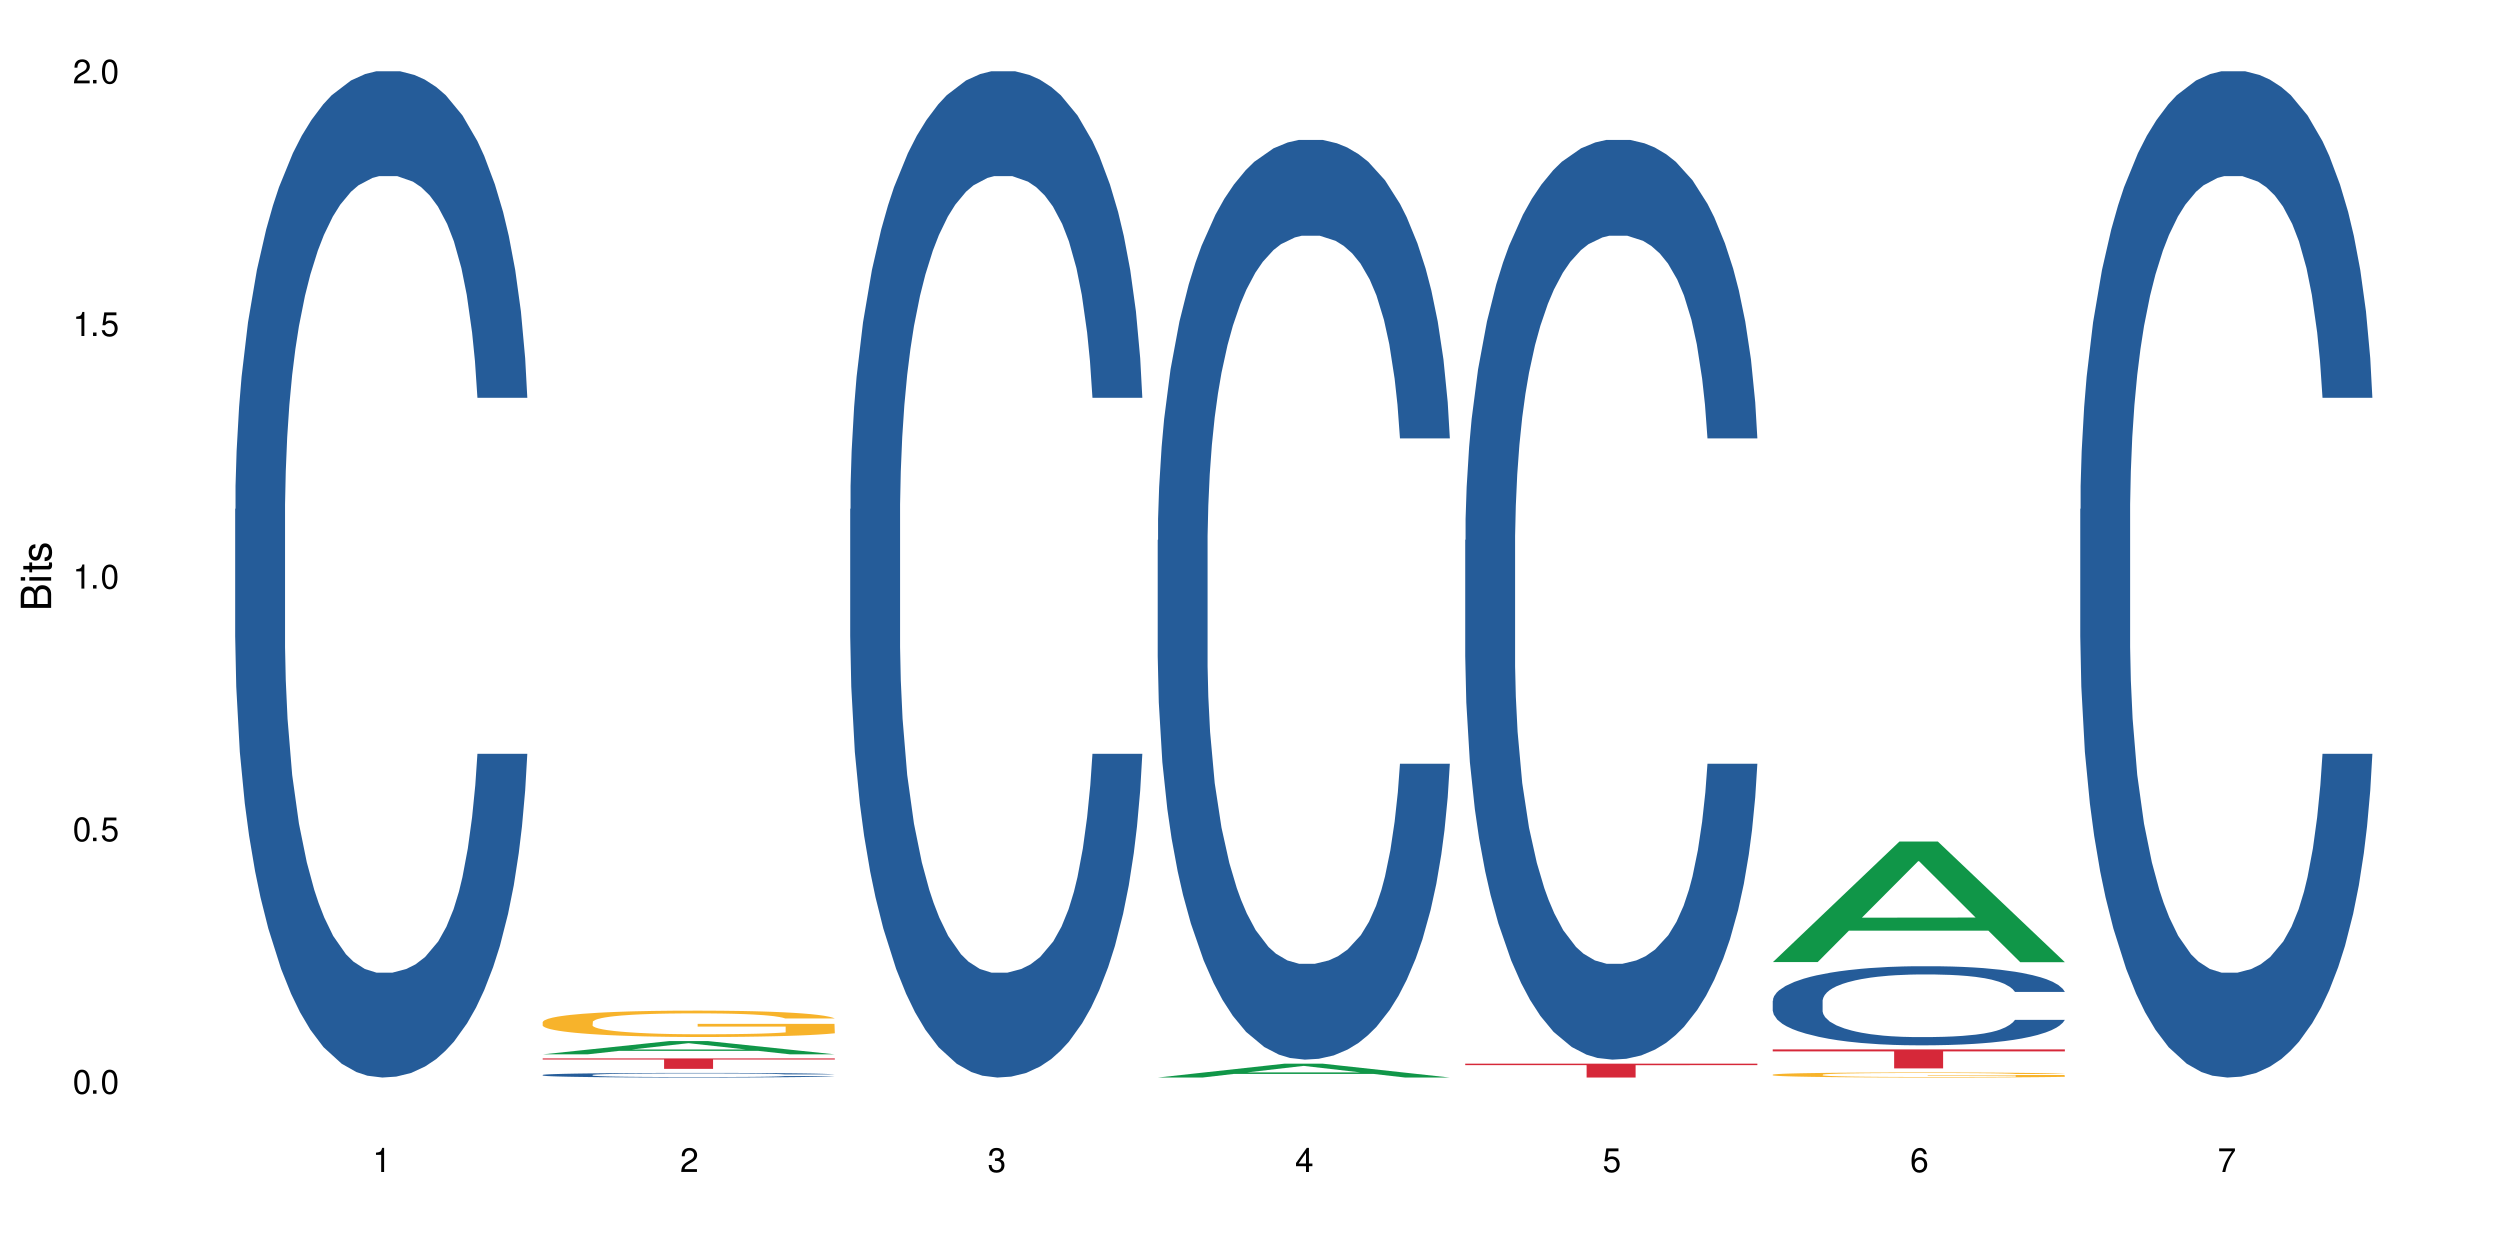 <?xml version="1.0" encoding="UTF-8"?>
<svg xmlns="http://www.w3.org/2000/svg" xmlns:xlink="http://www.w3.org/1999/xlink" width="720" height="360" viewBox="0 0 720 360">
<defs>
<g>
<g id="glyph-0-0">
</g>
<g id="glyph-0-1">
<path d="M 2.641 -6.938 C 2 -6.938 1.422 -6.656 1.078 -6.172 C 0.641 -5.562 0.406 -4.641 0.406 -3.359 C 0.406 -1.016 1.188 0.219 2.641 0.219 C 4.078 0.219 4.859 -1.016 4.859 -3.297 C 4.859 -4.641 4.656 -5.547 4.203 -6.172 C 3.844 -6.656 3.281 -6.938 2.641 -6.938 Z M 2.641 -6.188 C 3.547 -6.188 4 -5.25 4 -3.375 C 4 -1.406 3.562 -0.484 2.625 -0.484 C 1.734 -0.484 1.281 -1.438 1.281 -3.344 C 1.281 -5.25 1.734 -6.188 2.641 -6.188 Z M 2.641 -6.188 "/>
</g>
<g id="glyph-0-2">
<path d="M 1.828 -1 L 0.828 -1 L 0.828 0 L 1.828 0 Z M 1.828 -1 "/>
</g>
<g id="glyph-0-3">
<path d="M 4.562 -6.797 L 1.062 -6.797 L 0.547 -3.094 L 1.328 -3.094 C 1.719 -3.562 2.047 -3.734 2.578 -3.734 C 3.484 -3.734 4.062 -3.109 4.062 -2.094 C 4.062 -1.125 3.484 -0.531 2.578 -0.531 C 1.828 -0.531 1.375 -0.906 1.188 -1.672 L 0.328 -1.672 C 0.453 -1.109 0.547 -0.844 0.75 -0.594 C 1.125 -0.078 1.828 0.219 2.594 0.219 C 3.969 0.219 4.922 -0.781 4.922 -2.219 C 4.922 -3.562 4.031 -4.484 2.719 -4.484 C 2.25 -4.484 1.859 -4.359 1.469 -4.062 L 1.734 -5.969 L 4.562 -5.969 Z M 4.562 -6.797 "/>
</g>
<g id="glyph-0-4">
<path d="M 2.484 -4.938 L 2.484 0 L 3.328 0 L 3.328 -6.938 L 2.766 -6.938 C 2.469 -5.875 2.281 -5.734 0.984 -5.562 L 0.984 -4.938 Z M 2.484 -4.938 "/>
</g>
<g id="glyph-0-5">
<path d="M 4.859 -0.828 L 1.281 -0.828 C 1.359 -1.406 1.672 -1.781 2.5 -2.281 L 3.469 -2.828 C 4.406 -3.344 4.906 -4.062 4.906 -4.906 C 4.906 -5.484 4.672 -6.031 4.266 -6.406 C 3.859 -6.766 3.375 -6.938 2.719 -6.938 C 1.859 -6.938 1.219 -6.625 0.844 -6.031 C 0.609 -5.672 0.5 -5.234 0.484 -4.531 L 1.328 -4.531 C 1.359 -5.016 1.406 -5.281 1.531 -5.516 C 1.75 -5.938 2.188 -6.203 2.703 -6.203 C 3.469 -6.203 4.031 -5.641 4.031 -4.891 C 4.031 -4.344 3.719 -3.859 3.125 -3.516 L 2.234 -3 C 0.812 -2.172 0.406 -1.531 0.328 -0.016 L 4.859 -0.016 Z M 4.859 -0.828 "/>
</g>
<g id="glyph-0-6">
<path d="M 2.125 -3.188 L 2.578 -3.188 C 3.5 -3.188 3.984 -2.766 3.984 -1.922 C 3.984 -1.062 3.469 -0.531 2.594 -0.531 C 1.656 -0.531 1.203 -1 1.156 -2.016 L 0.312 -2.016 C 0.344 -1.453 0.438 -1.094 0.609 -0.781 C 0.953 -0.109 1.625 0.219 2.547 0.219 C 3.953 0.219 4.859 -0.625 4.859 -1.938 C 4.859 -2.828 4.516 -3.297 3.703 -3.594 C 4.344 -3.844 4.656 -4.328 4.656 -5.031 C 4.656 -6.219 3.875 -6.938 2.578 -6.938 C 1.203 -6.938 0.484 -6.172 0.453 -4.703 L 1.297 -4.703 C 1.312 -5.125 1.344 -5.359 1.453 -5.578 C 1.641 -5.969 2.062 -6.203 2.594 -6.203 C 3.344 -6.203 3.797 -5.75 3.797 -5 C 3.797 -4.516 3.609 -4.219 3.25 -4.047 C 3.016 -3.953 2.703 -3.922 2.125 -3.906 Z M 2.125 -3.188 "/>
</g>
<g id="glyph-0-7">
<path d="M 3.141 -1.672 L 3.141 0 L 3.984 0 L 3.984 -1.672 L 4.984 -1.672 L 4.984 -2.438 L 3.984 -2.438 L 3.984 -6.938 L 3.359 -6.938 L 0.266 -2.578 L 0.266 -1.672 Z M 3.141 -2.438 L 1 -2.438 L 3.141 -5.5 Z M 3.141 -2.438 "/>
</g>
<g id="glyph-0-8">
<path d="M 4.781 -5.125 C 4.609 -6.266 3.891 -6.938 2.844 -6.938 C 2.094 -6.938 1.422 -6.578 1.031 -5.953 C 0.594 -5.266 0.406 -4.422 0.406 -3.172 C 0.406 -2 0.578 -1.25 0.984 -0.641 C 1.359 -0.078 1.953 0.219 2.703 0.219 C 3.984 0.219 4.922 -0.75 4.922 -2.094 C 4.922 -3.375 4.062 -4.281 2.844 -4.281 C 2.172 -4.281 1.641 -4.031 1.281 -3.516 C 1.281 -5.234 1.828 -6.188 2.797 -6.188 C 3.391 -6.188 3.797 -5.797 3.938 -5.125 Z M 2.734 -3.531 C 3.547 -3.531 4.062 -2.953 4.062 -2.031 C 4.062 -1.156 3.484 -0.531 2.703 -0.531 C 1.922 -0.531 1.328 -1.188 1.328 -2.078 C 1.328 -2.938 1.906 -3.531 2.734 -3.531 Z M 2.734 -3.531 "/>
</g>
<g id="glyph-0-9">
<path d="M 4.984 -6.797 L 0.438 -6.797 L 0.438 -5.969 L 4.109 -5.969 C 2.5 -3.656 1.828 -2.234 1.328 0 L 2.219 0 C 2.594 -2.172 3.453 -4.047 4.984 -6.094 Z M 4.984 -6.797 "/>
</g>
<g id="glyph-1-0">
</g>
<g id="glyph-1-1">
<path d="M 0 -0.953 L 0 -4.891 C 0 -5.719 -0.234 -6.344 -0.734 -6.797 C -1.188 -7.234 -1.812 -7.469 -2.5 -7.469 C -3.547 -7.469 -4.188 -7 -4.625 -5.875 C -4.984 -6.688 -5.625 -7.094 -6.531 -7.094 C -7.172 -7.094 -7.734 -6.859 -8.141 -6.391 C -8.562 -5.922 -8.75 -5.344 -8.75 -4.5 L -8.75 -0.953 Z M -4.984 -2.062 L -7.766 -2.062 L -7.766 -4.219 C -7.766 -4.844 -7.688 -5.203 -7.453 -5.5 C -7.219 -5.812 -6.859 -5.969 -6.375 -5.969 C -5.891 -5.969 -5.531 -5.812 -5.297 -5.5 C -5.062 -5.203 -4.984 -4.844 -4.984 -4.219 Z M -0.984 -2.062 L -4 -2.062 L -4 -4.781 C -4 -5.766 -3.438 -6.359 -2.484 -6.359 C -1.547 -6.359 -0.984 -5.766 -0.984 -4.781 Z M -0.984 -2.062 "/>
</g>
<g id="glyph-1-2">
<path d="M -6.281 -1.797 L -6.281 -0.797 L 0 -0.797 L 0 -1.797 Z M -8.75 -1.797 L -8.75 -0.797 L -7.484 -0.797 L -7.484 -1.797 Z M -8.75 -1.797 "/>
</g>
<g id="glyph-1-3">
<path d="M -6.281 -3.047 L -6.281 -2.016 L -8.016 -2.016 L -8.016 -1.016 L -6.281 -1.016 L -6.281 -0.172 L -5.469 -0.172 L -5.469 -1.016 L -0.719 -1.016 C -0.078 -1.016 0.281 -1.453 0.281 -2.234 C 0.281 -2.5 0.25 -2.719 0.188 -3.047 L -0.641 -3.047 C -0.609 -2.906 -0.594 -2.766 -0.594 -2.562 C -0.594 -2.141 -0.719 -2.016 -1.156 -2.016 L -5.469 -2.016 L -5.469 -3.047 Z M -6.281 -3.047 "/>
</g>
<g id="glyph-1-4">
<path d="M -4.531 -5.25 C -5.766 -5.25 -6.469 -4.422 -6.469 -2.969 C -6.469 -1.516 -5.719 -0.562 -4.547 -0.562 C -3.562 -0.562 -3.094 -1.062 -2.734 -2.562 L -2.516 -3.484 C -2.344 -4.188 -2.094 -4.469 -1.641 -4.469 C -1.047 -4.469 -0.641 -3.875 -0.641 -3 C -0.641 -2.453 -0.797 -2 -1.062 -1.75 C -1.25 -1.594 -1.422 -1.531 -1.875 -1.469 L -1.875 -0.406 C -0.422 -0.453 0.281 -1.266 0.281 -2.922 C 0.281 -4.5 -0.5 -5.516 -1.719 -5.516 C -2.656 -5.516 -3.172 -4.984 -3.469 -3.734 L -3.703 -2.766 C -3.891 -1.953 -4.156 -1.609 -4.594 -1.609 C -5.188 -1.609 -5.547 -2.125 -5.547 -2.938 C -5.547 -3.75 -5.203 -4.172 -4.531 -4.203 Z M -4.531 -5.25 "/>
</g>
</g>
</defs>
<rect x="-72" y="-36" width="864" height="432" fill="rgb(100%, 100%, 100%)" fill-opacity="1"/>
<path fill-rule="nonzero" fill="rgb(14.51%, 36.078%, 60%)" fill-opacity="1" d="M 67.73 146.621 L 67.832 146.355 L 67.832 140 L 68.141 129.934 L 68.859 117.215 L 69.578 108.477 L 71.426 92.844 L 73.988 77.746 L 76.656 66.09 L 78.605 59.203 L 80.352 53.902 L 84.352 44.102 L 86.918 39.07 L 89.688 34.566 L 93.074 30.062 L 95.535 27.414 L 101.078 23.176 L 105.18 21.32 L 108.363 20.527 L 115.238 20.527 L 119.34 21.586 L 122.316 22.91 L 125.598 25.031 L 128.371 27.414 L 133.191 33.242 L 137.5 40.66 L 139.449 44.898 L 142.527 53.109 L 144.891 61.055 L 146.531 67.945 L 148.379 77.746 L 150.02 89.668 L 151.25 103.176 L 151.867 114.566 L 137.5 114.566 L 136.785 103.973 L 135.961 95.758 L 134.422 84.898 L 132.883 77.215 L 130.73 69.535 L 128.781 64.5 L 126.113 59.469 L 123.754 56.289 L 121.289 53.902 L 118.93 52.316 L 114.414 50.727 L 109.184 50.727 L 107.234 51.254 L 103.23 53.375 L 101.078 55.23 L 98 58.938 L 95.844 62.383 L 93.281 67.68 L 91.535 72.184 L 89.379 79.07 L 87.84 85.164 L 86.098 93.906 L 85.07 100.527 L 84.148 107.945 L 83.328 116.688 L 82.711 125.957 L 82.301 135.762 L 82.094 145.297 L 82.094 186.355 L 82.301 195.895 L 82.812 207.02 L 84.148 223.18 L 86.098 237.219 L 88.355 248.344 L 90.508 256.293 L 91.742 260 L 93.383 264.238 L 95.945 269.535 L 99.641 274.836 L 101.797 276.953 L 105.078 279.074 L 108.465 280.133 L 112.98 280.133 L 116.98 279.074 L 119.648 277.75 L 122.418 275.629 L 126.215 271.125 L 128.574 266.887 L 130.629 261.855 L 132.168 256.82 L 133.191 252.582 L 134.73 244.371 L 135.961 235.363 L 136.887 226.094 L 137.5 217.086 L 151.867 217.086 L 151.25 227.684 L 150.328 238.012 L 149.402 245.695 L 147.969 254.969 L 146.324 263.18 L 143.965 272.449 L 142.016 278.543 L 139.449 285.168 L 137.09 290.199 L 134.527 294.703 L 130.73 300 L 128.266 302.648 L 125.598 305.035 L 122.418 307.152 L 118.418 309.008 L 114.109 310.066 L 110.105 310.332 L 105.797 309.801 L 102.617 308.742 L 98.41 306.359 L 93.176 301.59 L 89.379 296.559 L 86.406 291.523 L 83.84 286.227 L 80.969 279.074 L 77.273 267.418 L 75.016 258.41 L 73.477 250.992 L 71.734 240.664 L 70.5 231.391 L 69.066 216.555 L 68.039 197.746 L 67.73 183.18 Z M 67.73 146.621 "/>
<path fill-rule="nonzero" fill="rgb(6.275%, 58.824%, 28.235%)" fill-opacity="1" d="M 156.293 303.652 L 156.383 303.648 L 192.789 299.824 L 203.844 299.824 L 240.43 303.656 L 227.574 303.656 L 218.406 302.656 L 178.227 302.656 L 169.238 303.652 L 156.293 303.652 L 182.094 302.242 L 214.723 302.238 L 198.453 300.449 L 198.273 300.445 L 198.094 300.457 L 182.004 302.238 L 182.094 302.242 Z M 156.293 303.652 "/>
<path fill-rule="nonzero" fill="rgb(14.51%, 36.078%, 60%)" fill-opacity="1" d="M 156.293 309.578 L 156.398 309.578 L 156.398 309.547 L 156.703 309.5 L 157.422 309.441 L 158.141 309.402 L 159.988 309.332 L 162.555 309.262 L 165.223 309.207 L 167.172 309.176 L 168.914 309.152 L 172.918 309.105 L 175.48 309.082 L 178.25 309.062 L 181.637 309.043 L 184.102 309.031 L 189.641 309.012 L 193.746 309 L 196.926 308.996 L 203.801 308.996 L 207.902 309.004 L 210.879 309.008 L 214.164 309.02 L 216.934 309.031 L 221.754 309.055 L 226.066 309.09 L 228.016 309.109 L 231.094 309.148 L 233.453 309.184 L 235.094 309.215 L 236.941 309.262 L 238.582 309.316 L 239.812 309.379 L 240.43 309.43 L 226.066 309.43 L 225.348 309.383 L 224.527 309.344 L 222.988 309.293 L 221.449 309.258 L 219.293 309.223 L 217.344 309.199 L 214.676 309.176 L 212.316 309.164 L 209.855 309.152 L 207.492 309.145 L 202.98 309.137 L 197.746 309.137 L 195.797 309.141 L 191.797 309.148 L 189.641 309.156 L 186.562 309.176 L 184.406 309.191 L 181.844 309.215 L 180.098 309.234 L 177.945 309.266 L 176.406 309.297 L 174.66 309.336 L 173.633 309.367 L 172.711 309.402 L 171.891 309.441 L 171.273 309.484 L 170.863 309.527 L 170.66 309.574 L 170.66 309.762 L 170.863 309.805 L 171.379 309.855 L 172.711 309.93 L 174.66 309.996 L 176.918 310.047 L 179.074 310.082 L 180.305 310.102 L 181.945 310.121 L 184.512 310.145 L 188.203 310.168 L 190.359 310.18 L 193.641 310.188 L 197.027 310.195 L 201.543 310.195 L 205.543 310.188 L 208.211 310.184 L 210.98 310.172 L 214.777 310.152 L 217.137 310.133 L 219.191 310.109 L 220.73 310.086 L 221.754 310.066 L 223.293 310.027 L 224.527 309.988 L 225.449 309.945 L 226.066 309.902 L 240.43 309.902 L 239.812 309.953 L 238.891 310 L 237.969 310.035 L 236.531 310.078 L 234.891 310.117 L 232.527 310.156 L 230.578 310.188 L 228.016 310.215 L 225.656 310.238 L 223.09 310.262 L 219.293 310.285 L 216.832 310.297 L 214.164 310.309 L 210.98 310.316 L 206.98 310.328 L 202.672 310.332 L 198.668 310.332 L 194.359 310.328 L 191.18 310.324 L 186.973 310.312 L 181.738 310.293 L 177.945 310.27 L 174.969 310.246 L 172.402 310.223 L 169.531 310.188 L 165.836 310.137 L 163.578 310.094 L 162.039 310.059 L 160.297 310.012 L 159.066 309.969 L 157.629 309.902 L 156.602 309.812 L 156.293 309.746 Z M 156.293 309.578 "/>
<path fill-rule="nonzero" fill="rgb(96.863%, 70.196%, 16.863%)" fill-opacity="1" d="M 156.293 294.312 L 156.398 294.309 L 156.398 294.168 L 156.809 293.855 L 157.832 293.426 L 159.168 293.07 L 160.605 292.793 L 161.527 292.648 L 163.066 292.441 L 164.398 292.285 L 167.785 291.973 L 172.094 291.684 L 174.457 291.559 L 177.121 291.441 L 180.918 291.309 L 182.664 291.258 L 188 291.148 L 194.051 291.078 L 200.723 291.059 L 203.801 291.066 L 208.008 291.094 L 213.754 291.168 L 217.035 291.238 L 219.602 291.309 L 222.27 291.398 L 225.551 291.535 L 228.629 291.703 L 231.094 291.871 L 233.555 292.078 L 235.605 292.301 L 237.352 292.543 L 238.891 292.836 L 239.812 293.078 L 240.43 293.32 L 226.168 293.32 L 225.348 293.078 L 224.422 292.891 L 222.883 292.66 L 221.344 292.496 L 219.805 292.363 L 216.934 292.184 L 214.473 292.07 L 211.395 291.973 L 208.418 291.91 L 205.031 291.871 L 202.98 291.855 L 197.543 291.855 L 192.617 291.906 L 189.742 291.961 L 187.691 292.016 L 184.816 292.121 L 183.074 292.203 L 182.047 292.258 L 178.969 292.473 L 176.918 292.668 L 175.789 292.801 L 174.352 293.008 L 173.328 293.195 L 172.199 293.473 L 171.582 293.684 L 170.762 294.152 L 170.66 295.402 L 170.965 295.668 L 171.582 295.953 L 172.402 296.203 L 173.633 296.465 L 174.867 296.668 L 177.02 296.938 L 178.867 297.117 L 180.305 297.234 L 183.074 297.422 L 184.203 297.484 L 186.871 297.609 L 189.641 297.707 L 193.027 297.793 L 195.59 297.832 L 199.695 297.867 L 204.93 297.867 L 211.086 297.828 L 214.984 297.77 L 217.652 297.715 L 219.395 297.668 L 221.551 297.59 L 223.09 297.52 L 224.527 297.445 L 226.27 297.328 L 226.27 295.668 L 200.926 295.66 L 200.926 294.883 L 240.328 294.875 L 240.43 297.59 L 238.273 297.777 L 235.605 297.957 L 233.043 298.098 L 230.375 298.215 L 226.578 298.348 L 223.5 298.43 L 218.781 298.527 L 214.473 298.59 L 209.957 298.633 L 205.953 298.652 L 201.234 298.66 L 197.027 298.645 L 192.512 298.605 L 188.922 298.547 L 185.641 298.48 L 182.355 298.387 L 178.25 298.242 L 175.582 298.125 L 172.812 297.98 L 170.043 297.805 L 167.582 297.617 L 165.938 297.473 L 164.297 297.305 L 162.555 297.098 L 160.91 296.863 L 159.68 296.645 L 158.551 296.402 L 157.73 296.176 L 156.91 295.863 L 156.5 295.613 L 156.293 295.398 Z M 156.293 294.312 "/>
<path fill-rule="nonzero" fill="rgb(83.922%, 15.686%, 22.353%)" fill-opacity="1" d="M 156.293 304.82 L 240.43 304.82 L 240.43 305.145 L 205.363 305.145 L 205.363 307.832 L 191.258 307.832 L 191.258 305.148 L 191.051 305.145 L 156.293 305.145 Z M 156.293 304.82 "/>
<path fill-rule="nonzero" fill="rgb(14.51%, 36.078%, 60%)" fill-opacity="1" d="M 244.859 146.621 L 244.961 146.355 L 244.961 140 L 245.27 129.934 L 245.988 117.215 L 246.703 108.477 L 248.551 92.844 L 251.117 77.746 L 253.785 66.09 L 255.734 59.203 L 257.477 53.902 L 261.48 44.102 L 264.043 39.07 L 266.816 34.566 L 270.199 30.062 L 272.664 27.414 L 278.203 23.176 L 282.309 21.32 L 285.488 20.527 L 292.363 20.527 L 296.469 21.586 L 299.441 22.91 L 302.727 25.031 L 305.496 27.414 L 310.32 33.242 L 314.629 40.66 L 316.578 44.898 L 319.656 53.109 L 322.016 61.055 L 323.656 67.945 L 325.504 77.746 L 327.145 89.668 L 328.379 103.176 L 328.992 114.566 L 314.629 114.566 L 313.91 103.973 L 313.09 95.758 L 311.551 84.898 L 310.012 77.215 L 307.855 69.535 L 305.906 64.5 L 303.238 59.469 L 300.879 56.289 L 298.418 53.902 L 296.059 52.316 L 291.543 50.727 L 286.309 50.727 L 284.359 51.254 L 280.359 53.375 L 278.203 55.23 L 275.125 58.938 L 272.973 62.383 L 270.406 67.68 L 268.66 72.184 L 266.508 79.07 L 264.969 85.164 L 263.223 93.906 L 262.199 100.527 L 261.273 107.945 L 260.453 116.688 L 259.84 125.957 L 259.426 135.762 L 259.223 145.297 L 259.223 186.355 L 259.426 195.895 L 259.941 207.02 L 261.273 223.18 L 263.223 237.219 L 265.48 248.344 L 267.637 256.293 L 268.867 260 L 270.508 264.238 L 273.074 269.535 L 276.77 274.836 L 278.922 276.953 L 282.207 279.074 L 285.59 280.133 L 290.105 280.133 L 294.109 279.074 L 296.773 277.75 L 299.547 275.629 L 303.344 271.125 L 305.703 266.887 L 307.754 261.855 L 309.293 256.82 L 310.32 252.582 L 311.859 244.371 L 313.09 235.363 L 314.012 226.094 L 314.629 217.086 L 328.992 217.086 L 328.379 227.684 L 327.453 238.012 L 326.531 245.695 L 325.094 254.969 L 323.453 263.18 L 321.094 272.449 L 319.145 278.543 L 316.578 285.168 L 314.219 290.199 L 311.652 294.703 L 307.855 300 L 305.395 302.648 L 302.727 305.035 L 299.547 307.152 L 295.543 309.008 L 291.234 310.066 L 287.234 310.332 L 282.926 309.801 L 279.742 308.742 L 275.535 306.359 L 270.305 301.59 L 266.508 296.559 L 263.531 291.523 L 260.965 286.227 L 258.094 279.074 L 254.398 267.418 L 252.145 258.41 L 250.605 250.992 L 248.859 240.664 L 247.629 231.391 L 246.191 216.555 L 245.164 197.746 L 244.859 183.18 Z M 244.859 146.621 "/>
<path fill-rule="nonzero" fill="rgb(6.275%, 58.824%, 28.235%)" fill-opacity="1" d="M 333.422 310.328 L 333.512 310.324 L 369.914 306.34 L 380.973 306.34 L 417.555 310.332 L 404.703 310.332 L 395.535 309.289 L 355.355 309.289 L 346.363 310.328 L 333.422 310.328 L 359.219 308.859 L 391.848 308.855 L 375.578 306.992 L 375.398 306.988 L 375.219 307 L 359.129 308.855 L 359.219 308.859 Z M 333.422 310.328 "/>
<path fill-rule="nonzero" fill="rgb(14.51%, 36.078%, 60%)" fill-opacity="1" d="M 333.422 155.547 L 333.523 155.305 L 333.523 149.492 L 333.832 140.293 L 334.551 128.672 L 335.27 120.68 L 337.113 106.395 L 339.68 92.594 L 342.348 81.941 L 344.297 75.645 L 346.043 70.805 L 350.043 61.844 L 352.609 57.246 L 355.379 53.129 L 358.766 49.012 L 361.227 46.594 L 366.766 42.719 L 370.871 41.023 L 374.051 40.297 L 380.926 40.297 L 385.031 41.266 L 388.008 42.477 L 391.289 44.414 L 394.059 46.594 L 398.883 51.918 L 403.191 58.699 L 405.141 62.57 L 408.219 70.078 L 410.578 77.34 L 412.223 83.637 L 414.066 92.594 L 415.711 103.488 L 416.941 115.84 L 417.555 126.25 L 403.191 126.25 L 402.473 116.562 L 401.652 109.059 L 400.113 99.133 L 398.574 92.109 L 396.422 85.09 L 394.469 80.488 L 391.805 75.887 L 389.441 72.984 L 386.98 70.805 L 384.621 69.352 L 380.105 67.898 L 374.875 67.898 L 372.922 68.383 L 368.922 70.32 L 366.766 72.016 L 363.688 75.402 L 361.535 78.551 L 358.969 83.395 L 357.227 87.512 L 355.07 93.805 L 353.531 99.375 L 351.789 107.363 L 350.762 113.418 L 349.836 120.195 L 349.016 128.188 L 348.402 136.66 L 347.992 145.617 L 347.785 154.336 L 347.785 191.863 L 347.992 200.578 L 348.504 210.75 L 349.836 225.516 L 351.789 238.352 L 354.043 248.52 L 356.199 255.781 L 357.43 259.172 L 359.07 263.047 L 361.637 267.887 L 365.332 272.73 L 367.484 274.668 L 370.77 276.605 L 374.156 277.574 L 378.668 277.574 L 382.672 276.605 L 385.34 275.395 L 388.109 273.457 L 391.906 269.34 L 394.266 265.469 L 396.316 260.867 L 397.855 256.266 L 398.883 252.395 L 400.422 244.887 L 401.652 236.656 L 402.578 228.18 L 403.191 219.949 L 417.555 219.949 L 416.941 229.633 L 416.016 239.078 L 415.094 246.098 L 413.656 254.57 L 412.016 262.078 L 409.656 270.551 L 407.707 276.121 L 405.141 282.172 L 402.781 286.773 L 400.215 290.891 L 396.422 295.73 L 393.957 298.152 L 391.289 300.332 L 388.109 302.27 L 384.109 303.965 L 379.797 304.934 L 375.797 305.176 L 371.488 304.691 L 368.305 303.723 L 364.102 301.543 L 358.867 297.184 L 355.07 292.586 L 352.094 287.984 L 349.531 283.141 L 346.656 276.605 L 342.965 265.953 L 340.707 257.719 L 339.168 250.941 L 337.422 241.496 L 336.191 233.023 L 334.754 219.465 L 333.73 202.273 L 333.422 188.957 Z M 333.422 155.547 "/>
<path fill-rule="nonzero" fill="rgb(14.51%, 36.078%, 60%)" fill-opacity="1" d="M 421.984 155.547 L 422.086 155.305 L 422.086 149.492 L 422.395 140.293 L 423.113 128.672 L 423.832 120.68 L 425.68 106.395 L 428.242 92.594 L 430.91 81.941 L 432.859 75.645 L 434.605 70.805 L 438.605 61.844 L 441.172 57.246 L 443.941 53.129 L 447.328 49.012 L 449.789 46.594 L 455.332 42.719 L 459.434 41.023 L 462.617 40.297 L 469.488 40.297 L 473.594 41.266 L 476.57 42.477 L 479.852 44.414 L 482.625 46.594 L 487.445 51.918 L 491.754 58.699 L 493.703 62.57 L 496.781 70.078 L 499.145 77.34 L 500.785 83.637 L 502.633 92.594 L 504.273 103.488 L 505.504 115.84 L 506.121 126.25 L 491.754 126.25 L 491.035 116.562 L 490.215 109.059 L 488.676 99.133 L 487.137 92.109 L 484.984 85.09 L 483.035 80.488 L 480.367 75.887 L 478.008 72.984 L 475.543 70.805 L 473.184 69.352 L 468.668 67.898 L 463.438 67.898 L 461.488 68.383 L 457.484 70.32 L 455.332 72.016 L 452.254 75.402 L 450.098 78.551 L 447.531 83.395 L 445.789 87.512 L 443.633 93.805 L 442.094 99.375 L 440.352 107.363 L 439.324 113.418 L 438.402 120.195 L 437.582 128.188 L 436.965 136.66 L 436.555 145.617 L 436.348 154.336 L 436.348 191.863 L 436.555 200.578 L 437.066 210.75 L 438.402 225.516 L 440.352 238.352 L 442.609 248.52 L 444.762 255.781 L 445.992 259.172 L 447.637 263.047 L 450.199 267.887 L 453.895 272.73 L 456.051 274.668 L 459.332 276.605 L 462.719 277.574 L 467.234 277.574 L 471.234 276.605 L 473.902 275.395 L 476.672 273.457 L 480.469 269.34 L 482.828 265.469 L 484.879 260.867 L 486.418 256.266 L 487.445 252.395 L 488.984 244.887 L 490.215 236.656 L 491.141 228.18 L 491.754 219.949 L 506.121 219.949 L 505.504 229.633 L 504.582 239.078 L 503.656 246.098 L 502.223 254.57 L 500.578 262.078 L 498.219 270.551 L 496.27 276.121 L 493.703 282.172 L 491.344 286.773 L 488.781 290.891 L 484.984 295.73 L 482.52 298.152 L 479.852 300.332 L 476.672 302.27 L 472.672 303.965 L 468.363 304.934 L 464.359 305.176 L 460.051 304.691 L 456.871 303.723 L 452.664 301.543 L 447.43 297.184 L 443.633 292.586 L 440.66 287.984 L 438.094 283.141 L 435.219 276.605 L 431.527 265.953 L 429.27 257.719 L 427.73 250.941 L 425.984 241.496 L 424.754 233.023 L 423.32 219.465 L 422.293 202.273 L 421.984 188.957 Z M 421.984 155.547 "/>
<path fill-rule="nonzero" fill="rgb(83.922%, 15.686%, 22.353%)" fill-opacity="1" d="M 421.984 306.34 L 506.121 306.34 L 506.121 306.766 L 471.055 306.77 L 471.055 310.332 L 456.945 310.332 L 456.945 306.773 L 456.742 306.766 L 421.984 306.766 Z M 421.984 306.34 "/>
<path fill-rule="nonzero" fill="rgb(6.275%, 58.824%, 28.235%)" fill-opacity="1" d="M 510.547 277.082 L 510.637 277.047 L 547.043 242.359 L 558.098 242.359 L 594.684 277.113 L 581.828 277.113 L 572.66 268.039 L 532.48 268.039 L 523.492 277.082 L 510.547 277.082 L 536.348 264.289 L 568.977 264.254 L 552.707 248.035 L 552.527 248.004 L 552.348 248.102 L 536.258 264.254 L 536.348 264.289 Z M 510.547 277.082 "/>
<path fill-rule="nonzero" fill="rgb(14.51%, 36.078%, 60%)" fill-opacity="1" d="M 510.547 288.188 L 510.652 288.168 L 510.652 287.668 L 510.957 286.879 L 511.676 285.879 L 512.395 285.191 L 514.242 283.961 L 516.809 282.773 L 519.473 281.859 L 521.426 281.316 L 523.168 280.902 L 527.168 280.129 L 529.734 279.734 L 532.504 279.379 L 535.891 279.027 L 538.355 278.816 L 543.895 278.484 L 548 278.34 L 551.18 278.277 L 558.055 278.277 L 562.156 278.359 L 565.133 278.465 L 568.418 278.629 L 571.188 278.816 L 576.008 279.277 L 580.32 279.859 L 582.27 280.191 L 585.348 280.84 L 587.707 281.465 L 589.348 282.004 L 591.195 282.773 L 592.836 283.711 L 594.066 284.773 L 594.684 285.668 L 580.32 285.668 L 579.602 284.836 L 578.781 284.191 L 577.242 283.336 L 575.703 282.734 L 573.547 282.129 L 571.598 281.734 L 568.93 281.34 L 566.57 281.09 L 564.105 280.902 L 561.746 280.777 L 557.234 280.652 L 552 280.652 L 550.051 280.691 L 546.051 280.859 L 543.895 281.004 L 540.816 281.297 L 538.66 281.566 L 536.098 281.984 L 534.352 282.336 L 532.199 282.879 L 530.66 283.359 L 528.914 284.047 L 527.887 284.566 L 526.965 285.148 L 526.145 285.836 L 525.527 286.566 L 525.117 287.336 L 524.914 288.086 L 524.914 291.312 L 525.117 292.062 L 525.629 292.938 L 526.965 294.207 L 528.914 295.312 L 531.172 296.188 L 533.324 296.809 L 534.559 297.102 L 536.199 297.434 L 538.766 297.852 L 542.457 298.27 L 544.613 298.434 L 547.895 298.602 L 551.281 298.684 L 555.797 298.684 L 559.797 298.602 L 562.465 298.496 L 565.234 298.332 L 569.031 297.977 L 571.391 297.645 L 573.445 297.246 L 574.984 296.852 L 576.008 296.52 L 577.547 295.875 L 578.781 295.164 L 579.703 294.438 L 580.32 293.727 L 594.684 293.727 L 594.066 294.562 L 593.145 295.375 L 592.223 295.977 L 590.785 296.707 L 589.145 297.352 L 586.781 298.082 L 584.832 298.559 L 582.27 299.082 L 579.91 299.477 L 577.344 299.828 L 573.547 300.246 L 571.086 300.453 L 568.418 300.641 L 565.234 300.809 L 561.234 300.953 L 556.926 301.039 L 552.922 301.059 L 548.613 301.016 L 545.434 300.934 L 541.227 300.746 L 535.992 300.371 L 532.199 299.977 L 529.223 299.582 L 526.656 299.164 L 523.785 298.602 L 520.09 297.684 L 517.832 296.977 L 516.293 296.395 L 514.551 295.582 L 513.316 294.852 L 511.883 293.688 L 510.855 292.207 L 510.547 291.062 Z M 510.547 288.188 "/>
<path fill-rule="nonzero" fill="rgb(96.863%, 70.196%, 16.863%)" fill-opacity="1" d="M 510.547 309.496 L 510.652 309.492 L 510.652 309.465 L 511.062 309.406 L 512.086 309.324 L 513.422 309.254 L 514.855 309.199 L 515.781 309.172 L 517.32 309.133 L 518.652 309.102 L 522.039 309.043 L 526.348 308.988 L 528.707 308.961 L 531.375 308.941 L 535.172 308.914 L 536.918 308.906 L 542.254 308.883 L 548.305 308.871 L 554.977 308.867 L 558.055 308.867 L 562.262 308.875 L 568.008 308.887 L 571.289 308.902 L 573.855 308.914 L 576.523 308.934 L 579.805 308.957 L 582.883 308.992 L 585.348 309.023 L 587.809 309.062 L 589.859 309.105 L 591.605 309.152 L 593.145 309.211 L 594.066 309.258 L 594.684 309.305 L 580.422 309.305 L 579.602 309.258 L 578.676 309.219 L 577.137 309.176 L 575.598 309.145 L 574.059 309.117 L 571.188 309.082 L 568.723 309.062 L 565.645 309.043 L 562.672 309.031 L 559.285 309.023 L 557.234 309.02 L 551.793 309.02 L 546.871 309.031 L 543.996 309.039 L 541.945 309.051 L 539.07 309.07 L 537.328 309.086 L 536.301 309.098 L 533.223 309.141 L 531.172 309.176 L 530.043 309.203 L 528.605 309.242 L 527.582 309.277 L 526.453 309.332 L 525.836 309.371 L 525.016 309.465 L 524.914 309.703 L 525.219 309.754 L 525.836 309.809 L 526.656 309.859 L 527.887 309.91 L 529.121 309.949 L 531.273 310 L 533.121 310.035 L 534.559 310.059 L 537.328 310.094 L 538.457 310.105 L 541.125 310.129 L 543.895 310.148 L 547.281 310.164 L 549.844 310.172 L 553.949 310.18 L 559.184 310.18 L 565.34 310.172 L 569.238 310.16 L 571.906 310.148 L 573.648 310.141 L 575.805 310.125 L 577.344 310.113 L 578.781 310.098 L 580.523 310.074 L 580.523 309.754 L 555.18 309.754 L 555.18 309.605 L 594.582 309.602 L 594.684 310.125 L 592.527 310.164 L 589.859 310.195 L 587.297 310.223 L 584.629 310.246 L 580.832 310.273 L 577.754 310.289 L 573.035 310.309 L 568.723 310.32 L 564.211 310.328 L 560.207 310.332 L 555.488 310.332 L 551.281 310.328 L 546.766 310.32 L 543.176 310.312 L 539.895 310.297 L 536.609 310.281 L 532.504 310.254 L 529.836 310.23 L 527.066 310.203 L 524.297 310.168 L 521.836 310.133 L 520.191 310.102 L 518.551 310.07 L 516.809 310.031 L 515.164 309.984 L 513.934 309.945 L 512.805 309.898 L 511.984 309.852 L 511.164 309.793 L 510.754 309.746 L 510.547 309.703 Z M 510.547 309.496 "/>
<path fill-rule="nonzero" fill="rgb(83.922%, 15.686%, 22.353%)" fill-opacity="1" d="M 510.547 302.223 L 594.684 302.223 L 594.684 302.809 L 559.617 302.812 L 559.617 307.703 L 545.512 307.703 L 545.512 302.82 L 545.305 302.809 L 510.547 302.809 Z M 510.547 302.223 "/>
<path fill-rule="nonzero" fill="rgb(14.51%, 36.078%, 60%)" fill-opacity="1" d="M 599.113 146.621 L 599.215 146.355 L 599.215 140 L 599.523 129.934 L 600.238 117.215 L 600.957 108.477 L 602.805 92.844 L 605.371 77.746 L 608.039 66.09 L 609.988 59.203 L 611.73 53.902 L 615.734 44.102 L 618.297 39.07 L 621.07 34.566 L 624.453 30.062 L 626.918 27.414 L 632.457 23.176 L 636.562 21.32 L 639.742 20.527 L 646.617 20.527 L 650.723 21.586 L 653.695 22.91 L 656.98 25.031 L 659.75 27.414 L 664.574 33.242 L 668.883 40.66 L 670.832 44.898 L 673.91 53.109 L 676.27 61.055 L 677.91 67.945 L 679.758 77.746 L 681.398 89.668 L 682.633 103.176 L 683.246 114.566 L 668.883 114.566 L 668.164 103.973 L 667.344 95.758 L 665.805 84.898 L 664.266 77.215 L 662.109 69.535 L 660.16 64.5 L 657.492 59.469 L 655.133 56.289 L 652.672 53.902 L 650.312 52.316 L 645.797 50.727 L 640.562 50.727 L 638.613 51.254 L 634.613 53.375 L 632.457 55.23 L 629.379 58.938 L 627.227 62.383 L 624.66 67.68 L 622.914 72.184 L 620.762 79.07 L 619.223 85.164 L 617.477 93.906 L 616.453 100.527 L 615.527 107.945 L 614.707 116.688 L 614.09 125.957 L 613.68 135.762 L 613.477 145.297 L 613.477 186.355 L 613.68 195.895 L 614.195 207.02 L 615.527 223.18 L 617.477 237.219 L 619.734 248.344 L 621.891 256.293 L 623.121 260 L 624.762 264.238 L 627.328 269.535 L 631.02 274.836 L 633.176 276.953 L 636.461 279.074 L 639.844 280.133 L 644.359 280.133 L 648.359 279.074 L 651.027 277.75 L 653.801 275.629 L 657.594 271.125 L 659.957 266.887 L 662.008 261.855 L 663.547 256.82 L 664.574 252.582 L 666.113 244.371 L 667.344 235.363 L 668.266 226.094 L 668.883 217.086 L 683.246 217.086 L 682.633 227.684 L 681.707 238.012 L 680.785 245.695 L 679.348 254.969 L 677.707 263.18 L 675.348 272.449 L 673.398 278.543 L 670.832 285.168 L 668.473 290.199 L 665.906 294.703 L 662.109 300 L 659.648 302.648 L 656.98 305.035 L 653.801 307.152 L 649.797 309.008 L 645.488 310.066 L 641.488 310.332 L 637.176 309.801 L 633.996 308.742 L 629.789 306.359 L 624.559 301.59 L 620.762 296.559 L 617.785 291.523 L 615.219 286.227 L 612.348 279.074 L 608.652 267.418 L 606.395 258.41 L 604.855 250.992 L 603.113 240.664 L 601.883 231.391 L 600.445 216.555 L 599.418 197.746 L 599.113 183.18 Z M 599.113 146.621 "/>
<g fill="rgb(0%, 0%, 0%)" fill-opacity="1">
<use xlink:href="#glyph-0-1" x="20.965" y="314.993"/>
<use xlink:href="#glyph-0-2" x="25.965" y="314.993"/>
<use xlink:href="#glyph-0-1" x="28.965" y="314.993"/>
</g>
<g fill="rgb(0%, 0%, 0%)" fill-opacity="1">
<use xlink:href="#glyph-0-1" x="20.965" y="242.251"/>
<use xlink:href="#glyph-0-2" x="25.965" y="242.251"/>
<use xlink:href="#glyph-0-3" x="28.965" y="242.251"/>
</g>
<g fill="rgb(0%, 0%, 0%)" fill-opacity="1">
<use xlink:href="#glyph-0-4" x="20.965" y="169.509"/>
<use xlink:href="#glyph-0-2" x="25.965" y="169.509"/>
<use xlink:href="#glyph-0-1" x="28.965" y="169.509"/>
</g>
<g fill="rgb(0%, 0%, 0%)" fill-opacity="1">
<use xlink:href="#glyph-0-4" x="20.965" y="96.767"/>
<use xlink:href="#glyph-0-2" x="25.965" y="96.767"/>
<use xlink:href="#glyph-0-3" x="28.965" y="96.767"/>
</g>
<g fill="rgb(0%, 0%, 0%)" fill-opacity="1">
<use xlink:href="#glyph-0-5" x="20.965" y="24.024"/>
<use xlink:href="#glyph-0-2" x="25.965" y="24.024"/>
<use xlink:href="#glyph-0-1" x="28.965" y="24.024"/>
</g>
<g fill="rgb(0%, 0%, 0%)" fill-opacity="1">
<use xlink:href="#glyph-0-4" x="107.297" y="337.532"/>
</g>
<g fill="rgb(0%, 0%, 0%)" fill-opacity="1">
<use xlink:href="#glyph-0-5" x="195.863" y="337.532"/>
</g>
<g fill="rgb(0%, 0%, 0%)" fill-opacity="1">
<use xlink:href="#glyph-0-6" x="284.426" y="337.532"/>
</g>
<g fill="rgb(0%, 0%, 0%)" fill-opacity="1">
<use xlink:href="#glyph-0-7" x="372.988" y="337.532"/>
</g>
<g fill="rgb(0%, 0%, 0%)" fill-opacity="1">
<use xlink:href="#glyph-0-3" x="461.551" y="337.532"/>
</g>
<g fill="rgb(0%, 0%, 0%)" fill-opacity="1">
<use xlink:href="#glyph-0-8" x="550.117" y="337.532"/>
</g>
<g fill="rgb(0%, 0%, 0%)" fill-opacity="1">
<use xlink:href="#glyph-0-9" x="638.68" y="337.532"/>
</g>
<g fill="rgb(0%, 0%, 0%)" fill-opacity="1">
<use xlink:href="#glyph-1-1" x="14.725" y="176.012"/>
<use xlink:href="#glyph-1-2" x="14.725" y="168.012"/>
<use xlink:href="#glyph-1-3" x="14.725" y="165.012"/>
<use xlink:href="#glyph-1-4" x="14.725" y="162.012"/>
</g>
</svg>
